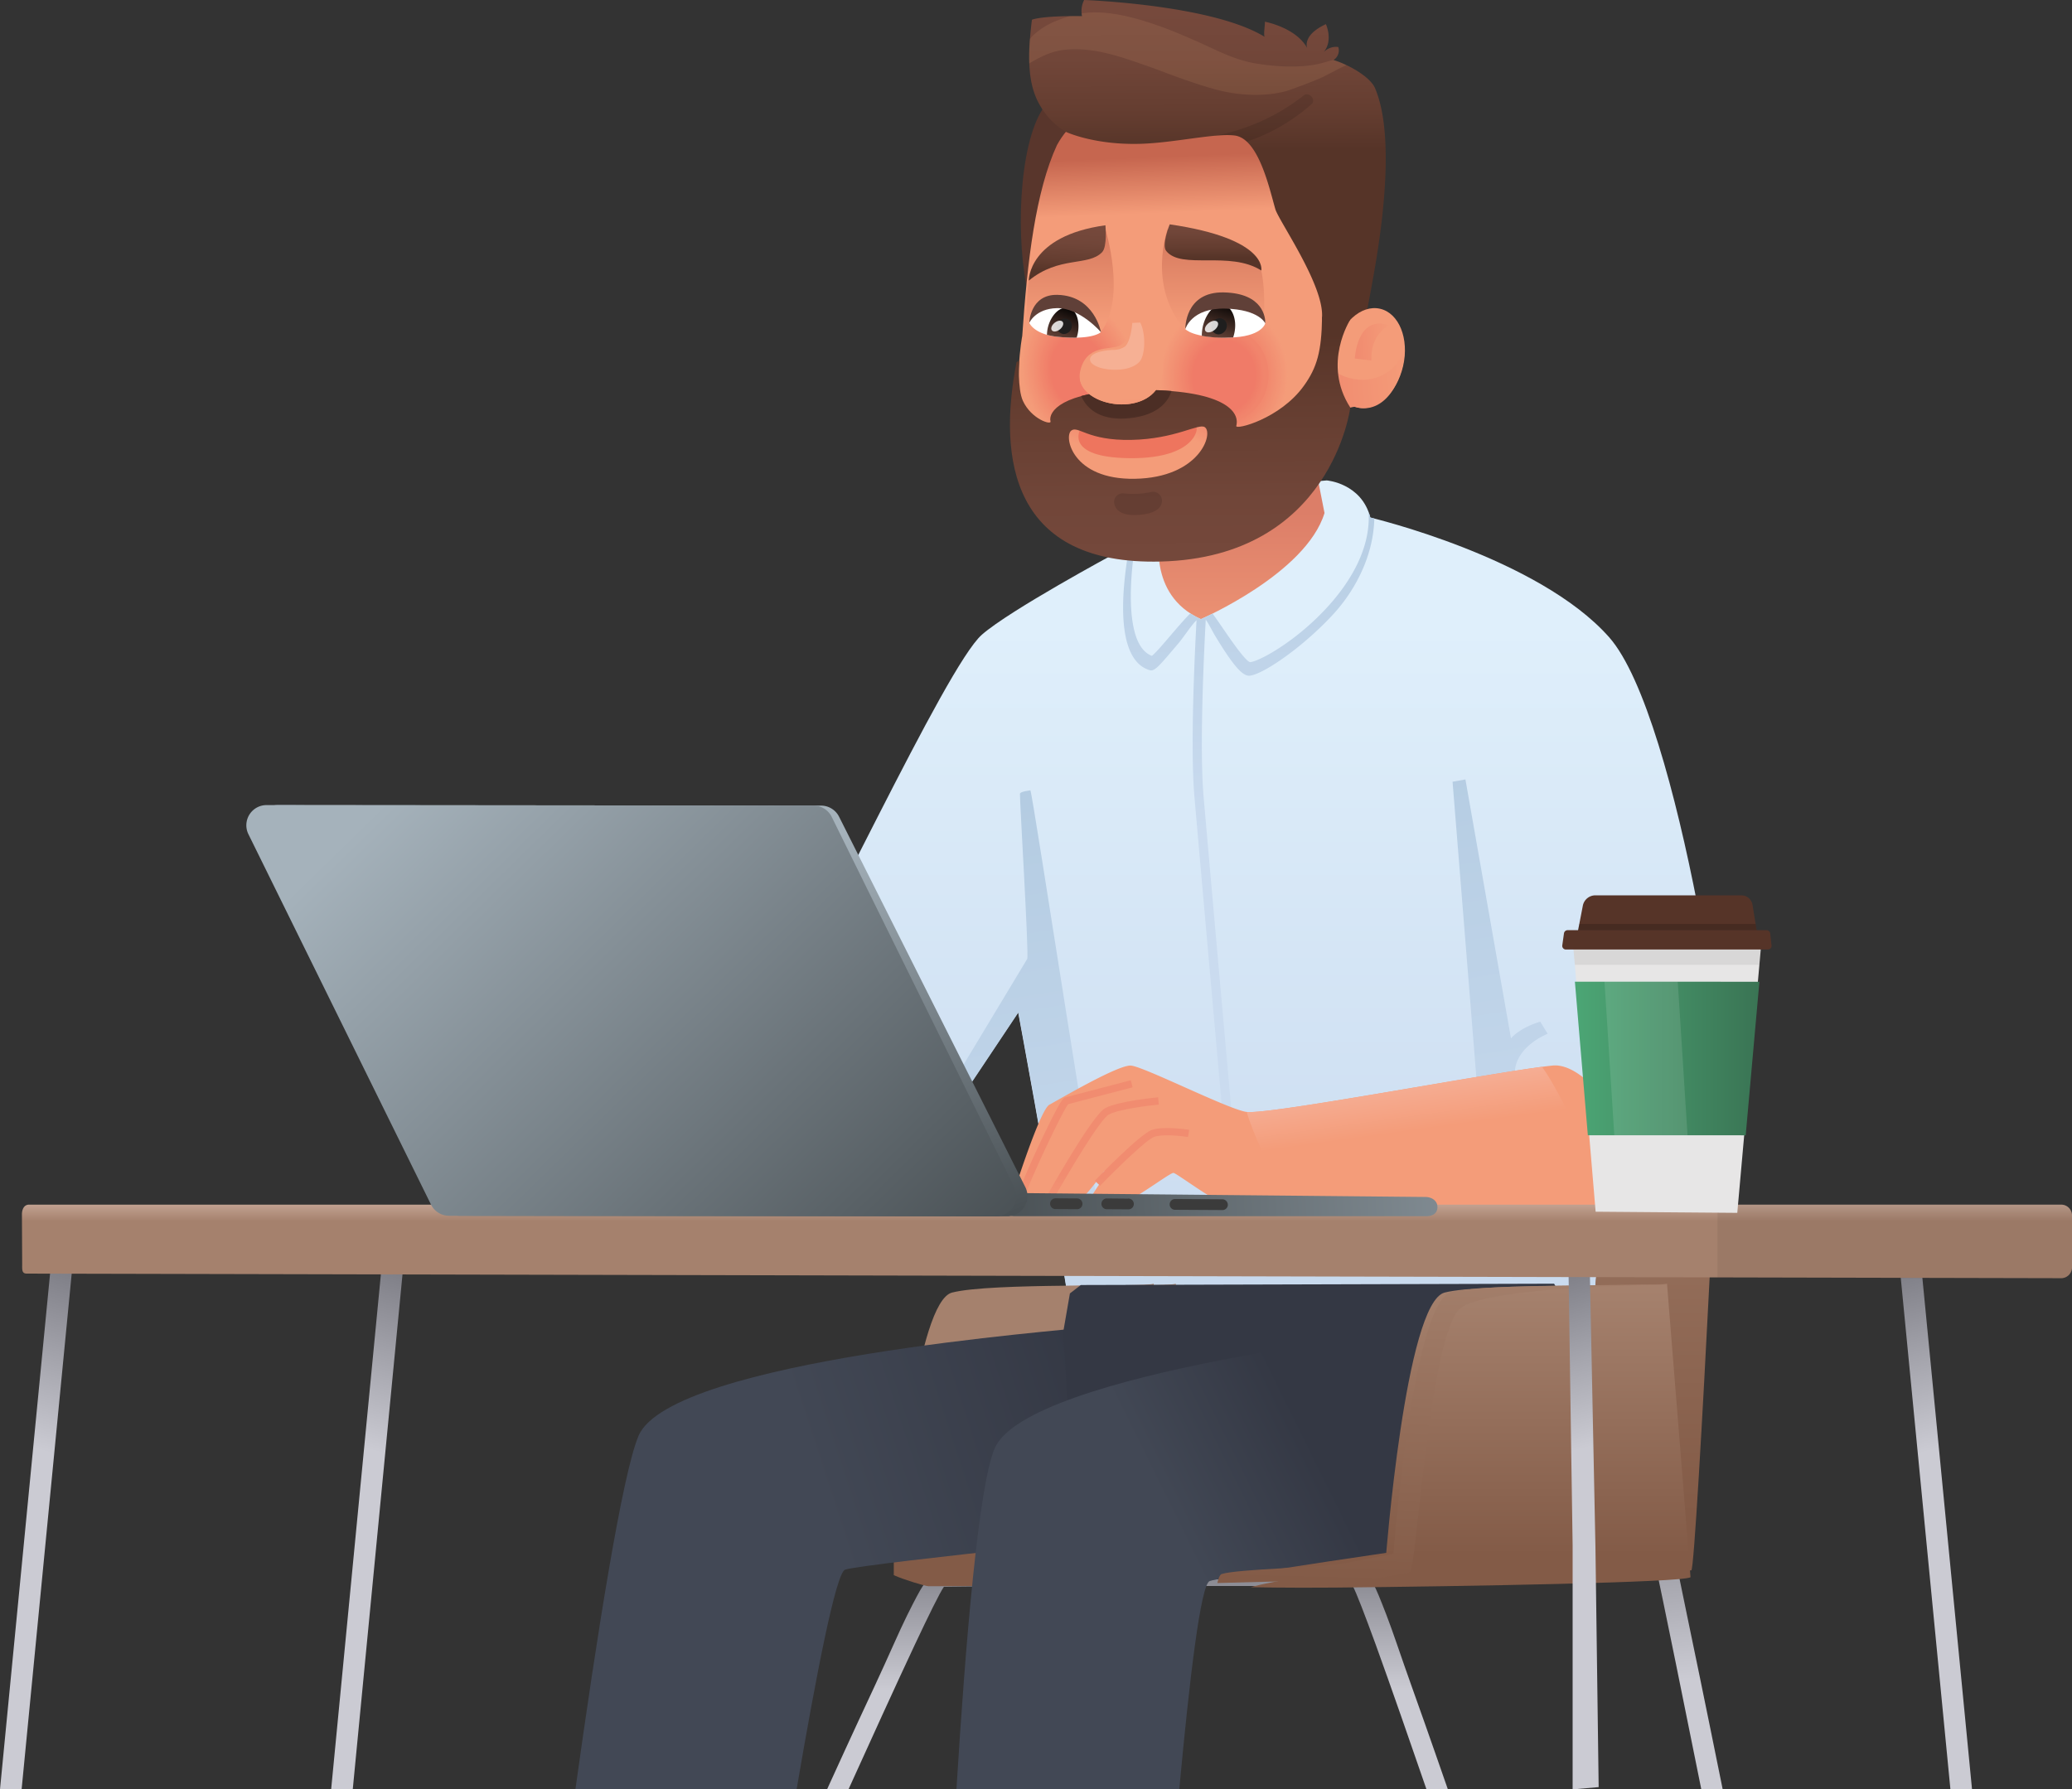 <svg xmlns="http://www.w3.org/2000/svg" xmlns:xlink="http://www.w3.org/1999/xlink" viewBox="0 0 992.19 857.03">
  <rect x="0" y="0" width="992.19" height="857.03" fill="#333333" stroke="none"/>
  <defs>
    <style>
      .cls-1 {
        fill: url(#Áåçûìÿííûé_ãðàäèåíò_27);
      }

      .cls-2 {
        fill: url(#Áåçûìÿííûé_ãðàäèåíò_487);
      }

      .cls-3 {
        fill: url(#Áåçûìÿííûé_ãðàäèåíò_6);
      }

      .cls-4 {
        fill: url(#Áåçûìÿííûé_ãðàäèåíò_7);
      }

      .cls-5 {
        fill: url(#Áåçûìÿííûé_ãðàäèåíò_7-2);
      }

      .cls-6 {
        fill: #f49c79;
      }

      .cls-7 {
        fill: url(#Áåçûìÿííûé_ãðàäèåíò_29);
      }

      .cls-8 {
        fill: url(#Áåçûìÿííûé_ãðàäèåíò_29-2);
      }

      .cls-9 {
        fill: url(#Áåçûìÿííûé_ãðàäèåíò_29-3);
      }

      .cls-10 {
        fill: #59362c;
      }

      .cls-11 {
        fill: #3c150f;
      }

      .cls-12 {
        fill: url(#Áåçûìÿííûé_ãðàäèåíò_16);
      }

      .cls-13 {
        fill: url(#Áåçûìÿííûé_ãðàäèåíò_57);
      }

      .cls-14 {
        opacity: 0.44;
      }

      .cls-15 {
        fill: #f49b79;
      }

      .cls-16 {
        fill: #f49a78;
      }

      .cls-17 {
        fill: #f39a78;
      }

      .cls-18 {
        fill: #f39977;
      }

      .cls-19 {
        fill: #f39877;
      }

      .cls-20 {
        fill: #f39776;
      }

      .cls-21 {
        fill: #f39676;
      }

      .cls-22 {
        fill: #f39575;
      }

      .cls-23 {
        fill: #f39475;
      }

      .cls-24 {
        fill: #f29474;
      }

      .cls-25 {
        fill: #f29374;
      }

      .cls-26 {
        fill: #f29273;
      }

      .cls-27 {
        fill: #f29173;
      }

      .cls-28 {
        fill: #f29072;
      }

      .cls-29 {
        fill: #f28f71;
      }

      .cls-30 {
        fill: #f28e71;
      }

      .cls-31 {
        fill: #f28d70;
      }

      .cls-32 {
        fill: #f18c70;
      }

      .cls-33 {
        fill: #f18c6f;
      }

      .cls-34 {
        fill: #f18b6f;
      }

      .cls-35 {
        fill: #f18a6e;
      }

      .cls-36 {
        fill: #f1896e;
      }

      .cls-37 {
        fill: #f1886d;
      }

      .cls-38 {
        fill: #f1876d;
      }

      .cls-39 {
        fill: #f1866c;
      }

      .cls-40 {
        fill: #f0866c;
      }

      .cls-41 {
        fill: #f0856b;
      }

      .cls-42 {
        fill: #f0846b;
      }

      .cls-43 {
        fill: #f0836a;
      }

      .cls-44 {
        fill: #f0826a;
      }

      .cls-45 {
        fill: #f08169;
      }

      .cls-46 {
        fill: #f08069;
      }

      .cls-47 {
        fill: #f07f68;
      }

      .cls-48 {
        fill: #ef7e68;
      }

      .cls-49 {
        fill: #ef7e67;
      }

      .cls-50 {
        fill: #ef7d66;
      }

      .cls-51 {
        fill: #ef7c66;
      }

      .cls-52 {
        fill: #ef7b65;
      }

      .cls-53 {
        fill: #ef7a65;
      }

      .cls-54 {
        fill: #ef7964;
      }

      .cls-55 {
        fill: #ef7864;
      }

      .cls-56 {
        fill: #ef7763;
      }

      .cls-57 {
        fill: #ee7663;
      }

      .cls-58 {
        fill: #ee7562;
      }

      .cls-59 {
        fill: #ee7462;
      }

      .cls-60 {
        fill: #ee7361;
      }

      .cls-61 {
        fill: #ee7261;
      }

      .cls-62 {
        fill: #ee7160;
      }

      .cls-63 {
        fill: #ee7060;
      }

      .cls-64 {
        fill: #ee6f5f;
      }

      .cls-65 {
        fill: #ed6e5f;
      }

      .cls-66 {
        fill: #ed6d5e;
      }

      .cls-67 {
        fill: #ed6c5e;
      }

      .cls-68 {
        fill: #ed6b5d;
      }

      .cls-69 {
        fill: #ed6a5c;
      }

      .cls-70 {
        fill: #ed695c;
      }

      .cls-71 {
        fill: #ed685b;
      }

      .cls-72 {
        fill: #ec675b;
      }

      .cls-73 {
        fill: #ec665a;
      }

      .cls-74 {
        fill: #ec655a;
      }

      .cls-75 {
        fill: #ec6459;
      }

      .cls-76 {
        fill: #ec6359;
      }

      .cls-77 {
        fill: #ec6258;
      }

      .cls-78 {
        fill: #ec6158;
      }

      .cls-79 {
        fill: #ec6057;
      }

      .cls-80 {
        fill: #ec5f57;
      }

      .cls-81 {
        fill: #eb5e56;
      }

      .cls-82 {
        fill: #eb5d56;
      }

      .cls-83 {
        fill: #eb5c56;
      }

      .cls-84 {
        fill: #eb5b55;
      }

      .cls-85 {
        fill: #eb5a55;
      }

      .cls-86 {
        fill: #eb5954;
      }

      .cls-87 {
        fill: #eb5854;
      }

      .cls-88 {
        fill: #eb5753;
      }

      .cls-89 {
        fill: #ea5653;
      }

      .cls-90 {
        fill: #ea5552;
      }

      .cls-91 {
        fill: #ea5352;
      }

      .cls-92 {
        fill: url(#Áåçûìÿííûé_ãðàäèåíò_29-4);
      }

      .cls-93 {
        fill: url(#Áåçûìÿííûé_ãðàäèåíò_29-5);
      }

      .cls-94 {
        fill: #7d312b;
      }

      .cls-95 {
        fill: #f9bb82;
      }

      .cls-111, .cls-131, .cls-137, .cls-95 {
        opacity: 0.11;
      }

      .cls-96 {
        fill: url(#Áåçûìÿííûé_ãðàäèåíò_16-2);
      }

      .cls-97 {
        fill: url(#Áåçûìÿííûé_ãðàäèåíò_16-3);
      }

      .cls-108, .cls-110, .cls-137, .cls-98 {
        fill: #fff;
      }

      .cls-99 {
        fill: url(#Áåçûìÿííûé_ãðàäèåíò_12);
      }

      .cls-100 {
        fill: url(#Áåçûìÿííûé_ãðàäèåíò_12-2);
      }

      .cls-101 {
        fill: #604038;
      }

      .cls-102 {
        fill: #ee755e;
      }

      .cls-103 {
        fill: url(#Áåçûìÿííûé_ãðàäèåíò_57-2);
      }

      .cls-104 {
        fill: url(#Áåçûìÿííûé_ãðàäèåíò_57-3);
      }

      .cls-105 {
        fill: #1f1e1e;
      }

      .cls-106 {
        fill: url(#Áåçûìÿííûé_ãðàäèåíò_57-4);
      }

      .cls-107 {
        fill: url(#Áåçûìÿííûé_ãðàäèåíò_24);
      }

      .cls-108 {
        opacity: 0.82;
      }

      .cls-109 {
        fill: url(#Áåçûìÿííûé_ãðàäèåíò_29-6);
      }

      .cls-110 {
        opacity: 0.2;
      }

      .cls-111, .cls-134, .cls-136 {
        fill: #010101;
      }

      .cls-112 {
        fill: url(#Áåçûìÿííûé_ãðàäèåíò_30);
      }

      .cls-113 {
        fill: url(#Áåçûìÿííûé_ãðàäèåíò_440);
      }

      .cls-114 {
        fill: url(#Áåçûìÿííûé_ãðàäèåíò_9);
      }

      .cls-115 {
        fill: url(#Áåçûìÿííûé_ãðàäèåíò_9-2);
      }

      .cls-116 {
        fill: url(#Áåçûìÿííûé_ãðàäèåíò_9-3);
      }

      .cls-117 {
        fill: url(#Áåçûìÿííûé_ãðàäèåíò_9-4);
      }

      .cls-118 {
        fill: url(#Áåçûìÿííûé_ãðàäèåíò_27-2);
      }

      .cls-119 {
        fill: url(#Áåçûìÿííûé_ãðàäèåíò_27-3);
      }

      .cls-120 {
        fill: url(#Áåçûìÿííûé_ãðàäèåíò_22);
      }

      .cls-121 {
        fill: #343844;
      }

      .cls-122 {
        fill: url(#Áåçûìÿííûé_ãðàäèåíò_26);
      }

      .cls-123 {
        fill: url(#Áåçûìÿííûé_ãðàäèåíò_27-4);
      }

      .cls-124 {
        fill: url(#Áåçûìÿííûé_ãðàäèåíò_27-5);
      }

      .cls-125 {
        fill: url(#Áåçûìÿííûé_ãðàäèåíò_27-6);
      }

      .cls-126 {
        fill: url(#Áåçûìÿííûé_ãðàäèåíò_9-5);
      }

      .cls-127 {
        fill: url(#Áåçûìÿííûé_ãðàäèåíò_9-6);
      }

      .cls-128 {
        fill: url(#Áåçûìÿííûé_ãðàäèåíò_9-7);
      }

      .cls-129 {
        fill: url(#Áåçûìÿííûé_ãðàäèåíò_9-8);
      }

      .cls-130 {
        fill: url(#Áåçûìÿííûé_ãðàäèåíò_8);
      }

      .cls-131 {
        fill: #503e36;
      }

      .cls-132 {
        fill: #e7e6e6;
      }

      .cls-133 {
        fill: url(#Áåçûìÿííûé_ãðàäèåíò_4);
      }

      .cls-134 {
        opacity: 0.07;
      }

      .cls-135 {
        fill: #563428;
      }

      .cls-136 {
        opacity: 0.18;
      }

      .cls-138 {
        fill: url(#Áåçûìÿííûé_ãðàäèåíò_10);
      }

      .cls-139 {
        fill: #3b3b3b;
      }

      .cls-140 {
        fill: url(#Áåçûìÿííûé_ãðàäèåíò_10-2);
      }

      .cls-141 {
        fill: url(#Áåçûìÿííûé_ãðàäèåíò_10-3);
      }
    </style>
    <linearGradient id="Áåçûìÿííûé_ãðàäèåíò_27" data-name="Áåçûìÿííûé ãðàäèåíò 27" x1="704.47" y1="725.6" x2="704.47" y2="472.55" gradientUnits="userSpaceOnUse">
      <stop offset="0" stop-color="#835b47"/>
      <stop offset="1" stop-color="#a5816d"/>
    </linearGradient>
    <linearGradient id="Áåçûìÿííûé_ãðàäèåíò_487" data-name="Áåçûìÿííûé ãðàäèåíò 487" x1="596.32" y1="245.27" x2="596.32" y2="327.13" gradientUnits="userSpaceOnUse">
      <stop offset="0" stop-color="#dc7e68"/>
      <stop offset="1" stop-color="#f49c79"/>
    </linearGradient>
    <linearGradient id="Áåçûìÿííûé_ãðàäèåíò_6" data-name="Áåçûìÿííûé ãðàäèåíò 6" x1="582.97" y1="299.25" x2="582.97" y2="618.65" gradientUnits="userSpaceOnUse">
      <stop offset="0" stop-color="#dfeffb"/>
      <stop offset="1" stop-color="#cadbef"/>
    </linearGradient>
    <linearGradient id="Áåçûìÿííûé_ãðàäèåíò_7" data-name="Áåçûìÿííûé ãðàäèåíò 7" x1="555.38" y1="372.66" x2="598.34" y2="642.03" gradientUnits="userSpaceOnUse">
      <stop offset="0" stop-color="#b4cce2"/>
      <stop offset="1" stop-color="#cadbef"/>
    </linearGradient>
    <linearGradient id="Áåçûìÿííûé_ãðàäèåíò_7-2" x1="597.91" y1="225.64" x2="597.91" y2="399.07" xlink:href="#Áåçûìÿííûé_ãðàäèåíò_7"/>
    <linearGradient id="Áåçûìÿííûé_ãðàäèåíò_29" data-name="Áåçûìÿííûé ãðàäèåíò 29" x1="545.95" y1="565.27" x2="544.04" y2="590.5" gradientUnits="userSpaceOnUse">
      <stop offset="0" stop-color="#f18c70"/>
      <stop offset="1" stop-color="#f49c79"/>
    </linearGradient>
    <linearGradient id="Áåçûìÿííûé_ãðàäèåíò_29-2" x1="526.83" y1="563.83" x2="524.92" y2="589.06" xlink:href="#Áåçûìÿííûé_ãðàäèåíò_29"/>
    <linearGradient id="Áåçûìÿííûé_ãðàäèåíò_29-3" x1="513.44" y1="562.81" x2="511.54" y2="588.05" xlink:href="#Áåçûìÿííûé_ãðàäèåíò_29"/>
    <linearGradient id="Áåçûìÿííûé_ãðàäèåíò_16" data-name="Áåçûìÿííûé ãðàäèåíò 16" x1="2148.85" y1="75.72" x2="2148.85" y2="102.63" gradientTransform="matrix(1, -0.04, 0.08, 1, -1596.26, 85.19)" gradientUnits="userSpaceOnUse">
      <stop offset="0" stop-color="#c6664f"/>
      <stop offset="1" stop-color="#f49c79"/>
    </linearGradient>
    <linearGradient id="Áåçûìÿííûé_ãðàäèåíò_57" data-name="Áåçûìÿííûé ãðàäèåíò 57" x1="2180.01" y1="-145.77" x2="2179.59" y2="-79.33" gradientTransform="matrix(1, -0.01, 0.04, 1, -1600.44, 172.97)" gradientUnits="userSpaceOnUse">
      <stop offset="0" stop-color="#76493c"/>
      <stop offset="0.34" stop-color="#714639"/>
      <stop offset="0.74" stop-color="#643d30"/>
      <stop offset="1" stop-color="#563428"/>
    </linearGradient>
    <linearGradient id="Áåçûìÿííûé_ãðàäèåíò_29-4" x1="2218.39" y1="197.76" x2="2256.43" y2="197.76" gradientTransform="matrix(1, -0.04, 0.08, 1, -1596.26, 85.19)" xlink:href="#Áåçûìÿííûé_ãðàäèåíò_29"/>
    <linearGradient id="Áåçûìÿííûé_ãðàäèåíò_29-5" x1="2232.41" y1="179.14" x2="2249.96" y2="179.14" gradientTransform="matrix(1, -0.04, 0.08, 1, -1596.26, 85.19)" xlink:href="#Áåçûìÿííûé_ãðàäèåíò_29"/>
    <linearGradient id="Áåçûìÿííûé_ãðàäèåíò_16-2" x1="2137.07" y1="82.15" x2="2135.96" y2="150.21" gradientTransform="matrix(1, -0.01, 0.04, 1, -1563.86, 27.11)" xlink:href="#Áåçûìÿííûé_ãðàäèåíò_16"/>
    <linearGradient id="Áåçûìÿííûé_ãðàäèåíò_16-3" x1="2068.63" y1="79.67" x2="2067.51" y2="148.04" gradientTransform="matrix(1, -0.01, 0.04, 1, -1563.86, 27.11)" xlink:href="#Áåçûìÿííûé_ãðàäèåíò_16"/>
    <linearGradient id="Áåçûìÿííûé_ãðàäèåíò_12" data-name="Áåçûìÿííûé ãðàäèåíò 12" x1="487.54" y1="209.22" x2="494.27" y2="191.29" gradientTransform="matrix(1, -0.01, 0, 1, 19.08, -39.47)" gradientUnits="userSpaceOnUse">
      <stop offset="0" stop-color="#714b3f"/>
      <stop offset="1"/>
    </linearGradient>
    <linearGradient id="Áåçûìÿííûé_ãðàäèåíò_12-2" x1="562.5" y1="209.26" x2="569.12" y2="189.18" xlink:href="#Áåçûìÿííûé_ãðàäèåíò_12"/>
    <linearGradient id="Áåçûìÿííûé_ãðàäèåíò_57-2" x1="2103.29" y1="-51.15" x2="2102.65" y2="-28.76" gradientTransform="matrix(0.92, 0.02, 0.01, 1, -1427.44, 117.41)" xlink:href="#Áåçûìÿííûé_ãðàäèåíò_57"/>
    <linearGradient id="Áåçûìÿííûé_ãðàäèåíò_57-3" x1="2138.07" y1="-28.56" x2="2137.53" y2="-9.63" gradientTransform="matrix(1.05, -0.03, 0.01, 1.01, -1673.39, 197.38)" xlink:href="#Áåçûìÿííûé_ãðàäèåíò_57"/>
    <linearGradient id="Áåçûìÿííûé_ãðàäèåíò_57-4" x1="559.27" y1="327.35" x2="560.01" y2="208.1" gradientTransform="translate(2.01 -38.81) rotate(-0.83)" xlink:href="#Áåçûìÿííûé_ãðàäèåíò_57"/>
    <linearGradient id="Áåçûìÿííûé_ãðàäèåíò_24" data-name="Áåçûìÿííûé ãðàäèåíò 24" x1="2067.93" y1="198.66" x2="2067.93" y2="210.74" gradientTransform="matrix(1, -0.04, 0.08, 1, -1542.15, 82.77)" gradientUnits="userSpaceOnUse">
      <stop offset="0" stop-color="#4c2e25"/>
      <stop offset="0.39" stop-color="#513128"/>
      <stop offset="0.83" stop-color="#5e3b2f"/>
      <stop offset="1" stop-color="#664033"/>
    </linearGradient>
    <linearGradient id="Áåçûìÿííûé_ãðàäèåíò_29-6" x1="2066.13" y1="200.35" x2="2065.82" y2="190.94" gradientTransform="matrix(1, -0.04, 0.08, 1, -1542.15, 82.77)" xlink:href="#Áåçûìÿííûé_ãðàäèåíò_29"/>
    <linearGradient id="Áåçûìÿííûé_ãðàäèåíò_30" data-name="Áåçûìÿííûé ãðàäèåíò 30" x1="672.94" y1="504.73" x2="678.01" y2="541.35" gradientUnits="userSpaceOnUse">
      <stop offset="0" stop-color="#f7b8a5"/>
      <stop offset="0.24" stop-color="#f6b29b"/>
      <stop offset="1" stop-color="#f49c79"/>
    </linearGradient>
    <linearGradient id="Áåçûìÿííûé_ãðàäèåíò_440" data-name="Áåçûìÿííûé ãðàäèåíò 440" x1="342.61" y1="485.33" x2="348.7" y2="516.69" gradientUnits="userSpaceOnUse">
      <stop offset="0" stop-color="#f7b8a5"/>
      <stop offset="1" stop-color="#f49c79"/>
    </linearGradient>
    <linearGradient id="Áåçûìÿííûé_ãðàäèåíò_9" data-name="Áåçûìÿííûé ãðàäèåíò 9" x1="673.49" y1="814.26" x2="665.21" y2="701.56" gradientUnits="userSpaceOnUse">
      <stop offset="0" stop-color="#cbcbd3"/>
      <stop offset="1" stop-color="#75757d"/>
    </linearGradient>
    <linearGradient id="Áåçûìÿííûé_ãðàäèåíò_9-2" x1="786.79" y1="808.69" x2="780.62" y2="724.81" xlink:href="#Áåçûìÿííûé_ãðàäèåíò_9"/>
    <linearGradient id="Áåçûìÿííûé_ãðàäèåíò_9-3" x1="544.66" y1="809.62" x2="544.66" y2="738.33" xlink:href="#Áåçûìÿííûé_ãðàäèåíò_9"/>
    <linearGradient id="Áåçûìÿííûé_ãðàäèåíò_9-4" x1="652.07" y1="809.66" x2="652.07" y2="738.31" xlink:href="#Áåçûìÿííûé_ãðàäèåíò_9"/>
    <linearGradient id="Áåçûìÿííûé_ãðàäèåíò_27-2" x1="498.19" y1="696.44" x2="470.69" y2="655.81" xlink:href="#Áåçûìÿííûé_ãðàäèåíò_27"/>
    <linearGradient id="Áåçûìÿííûé_ãðàäèåíò_27-3" x1="511.45" y1="698.08" x2="511.45" y2="677.87" xlink:href="#Áåçûìÿííûé_ãðàäèåíò_27"/>
    <linearGradient id="Áåçûìÿííûé_ãðàäèåíò_22" data-name="Áåçûìÿííûé ãðàäèåíò 22" x1="404.11" y1="747.25" x2="541.59" y2="702.31" gradientUnits="userSpaceOnUse">
      <stop offset="0" stop-color="#424855"/>
      <stop offset="1" stop-color="#343844"/>
    </linearGradient>
    <linearGradient id="Áåçûìÿííûé_ãðàäèåíò_26" data-name="Áåçûìÿííûé ãðàäèåíò 26" x1="638.96" y1="713.48" x2="570.93" y2="747.09" gradientUnits="userSpaceOnUse">
      <stop offset="0" stop-color="#343844"/>
      <stop offset="1" stop-color="#424855"/>
    </linearGradient>
    <linearGradient id="Áåçûìÿííûé_ãðàäèåíò_27-4" x1="704.24" y1="744.7" x2="704.24" y2="618.05" xlink:href="#Áåçûìÿííûé_ãðàäèåíò_27"/>
    <linearGradient id="Áåçûìÿííûé_ãðàäèåíò_27-5" x1="688.65" y1="758.68" x2="692.45" y2="602.42" xlink:href="#Áåçûìÿííûé_ãðàäèåíò_27"/>
    <linearGradient id="Áåçûìÿííûé_ãðàäèåíò_27-6" x1="754.76" y1="616.95" x2="754.76" y2="616.78" xlink:href="#Áåçûìÿííûé_ãðàäèåíò_27"/>
    <linearGradient id="Áåçûìÿííûé_ãðàäèåíò_9-5" x1="-6445.99" y1="696.52" x2="-6420" y2="603.97" gradientTransform="matrix(-1, 0, -0.06, 1, -5655.3, 0)" xlink:href="#Áåçûìÿííûé_ãðàäèåíò_9"/>
    <linearGradient id="Áåçûìÿííûé_ãðàäèåíò_9-6" x1="-6615.66" y1="696.47" x2="-6589.08" y2="601.86" gradientTransform="matrix(-1, 0, -0.06, 1, -5655.3, 0)" xlink:href="#Áåçûìÿííûé_ãðàäèåíò_9"/>
    <linearGradient id="Áåçûìÿííûé_ãðàäèåíò_9-7" x1="270.35" y1="696.48" x2="296.92" y2="601.87" gradientTransform="matrix(1, 0, 0.06, 1, -127.89, 0)" xlink:href="#Áåçûìÿííûé_ãðàäèåíò_9"/>
    <linearGradient id="Áåçûìÿííûé_ãðàäèåíò_9-8" x1="111.85" y1="696.47" x2="138.43" y2="601.86" gradientTransform="matrix(1, 0, 0.06, 1, -127.89, 0)" xlink:href="#Áåçûìÿííûé_ãðàäèåíò_9"/>
    <linearGradient id="Áåçûìÿííûé_ãðàäèåíò_8" data-name="Áåçûìÿííûé ãðàäèåíò 8" x1="501.35" y1="572.65" x2="501.35" y2="584.89" gradientUnits="userSpaceOnUse">
      <stop offset="0" stop-color="#d1b3a4"/>
      <stop offset="1" stop-color="#a5816d"/>
    </linearGradient>
    <linearGradient id="Áåçûìÿííûé_ãðàäèåíò_4" data-name="Áåçûìÿííûé ãðàäèåíò 4" x1="754.15" y1="506.97" x2="842.5" y2="506.97" gradientUnits="userSpaceOnUse">
      <stop offset="0" stop-color="#4ca675"/>
      <stop offset="1" stop-color="#3a7454"/>
    </linearGradient>
    <linearGradient id="Áåçûìÿííûé_ãðàäèåíò_10" data-name="Áåçûìÿííûé ãðàäèåíò 10" x1="837.45" y1="561.99" x2="475.87" y2="583.4" gradientUnits="userSpaceOnUse">
      <stop offset="0" stop-color="#a5b2bb"/>
      <stop offset="1" stop-color="#495054"/>
    </linearGradient>
    <linearGradient id="Áåçûìÿííûé_ãðàäèåíò_10-2" x1="291.51" y1="442.04" x2="362.88" y2="627.59" xlink:href="#Áåçûìÿííûé_ãðàäèåíò_10"/>
    <linearGradient id="Áåçûìÿííûé_ãðàäèåíò_10-3" x1="194.5" y1="373.74" x2="445.1" y2="630.19" xlink:href="#Áåçûìÿííûé_ãðàäèåíò_10"/>
  </defs>
  <g id="Calque_2" data-name="Calque 2">
    <g id="Calque_1-2" data-name="Calque 1">
      <g>
        <path class="cls-1" d="M584,754.06s58.35,1.51,60,2.72,163.48-3.84,165.91-4.65,16.19-282.78,15-284.8-83.7-.9-83.7-.9Z"/>
        <path class="cls-2" d="M551.56,246.68s2.05,49.37,2.05,51.43,35.15,16.54,35.15,16.54,53.34-55.33,52.3-57.14-13.62-38.79-13.62-38.79Z"/>
        <path class="cls-3" d="M770.54,305.2c-33.84-38.29-114.35-57.32-114.35-57.32-4.23-16.5-20.88-17.78-20.88-17.78l-4.06.36,3,15.26c-8.87,29-59.2,50.81-59.2,50.81-26.1-11.71-19.53-41.45-19.53-41.45L554.1,241c-18.41,7.81-20.39,24.21-20.39,24.21s-50.12,27-63.53,38.78c-17.43,15.37-78.71,149.69-110,201.18l-13.7,9.19c-9.95,10.19-7.22,57.13-7.22,57.13l16.23,4.62,63.95.66,7.82-1.57,60.28-90.31s12.87,68.33,24.24,139.21c.14,1.6,64,.35,127.21-.06,57.1-.37,114.12-.37,124.24-3.1.38-.1.57-6.06.74-7.89h0l3.5-36.78h35.36s19.48-21.1,23.7-34S804.38,343.49,770.54,305.2Z"/>
        <path class="cls-4" d="M764,576.74s-40.31-53.92-38.43-65.15,15.53-16.46,15.53-16.46l-3.56-5.81c-10.38,3.19-14,8-14,8l-21.81-124-6.16,1.1,17,211.33s-181.06,6.85-183.71,5.72-34.22-211-35.45-212.91c0,0-4.9.5-5,1.63-.21,2,4.38,77.58,3.48,79.09l-56.94,94.57c0-11.8-5.14-27.94-5.14-27.94l-6.36,4.65c8.81,20.27,2.95,37.39,2.95,37.39l-15.49,8.78,8.65.09,7.82-1.57,60.28-90.31s12.87,68.33,24.24,139.21c.14,1.6,64,.35,127.21-.06,57.1-.37,114.14-1.94,124.26-4.67.38-.1.55-4.57.72-6.4l2.54-26.81Z"/>
        <path class="cls-5" d="M656.19,247.88a24.16,24.16,0,0,0-.82-2.61c1.12,18.9-10.5,35.6-20.5,46.32-15.38,16.48-32.52,25.43-36.33,25.55-2.32-.72-9.11-10.62-12.77-15.95-2.15-3.14-3.81-5.54-5.13-7.29-3.45,1.71-5.57,2.63-5.57,2.63a37.07,37.07,0,0,1-5.05-2.75c-2.37,2.32-5.38,5.77-9.43,10.51-3.14,3.69-7.36,8.64-9,9.83-14.88-5.5-9.81-46.06-6.54-61.43l-2.36-.07c-.52,2.45-14.75,61.68,7.92,68.39,2.4.72,5.09-2.78,13.62-12.79,2.56-3,6-8.45,8.74-11.19-1,18.4-3,62-1,84.62,2.47,28.86,17.11,193,17.26,194.62l4.36-.39c-.15-1.65-14.79-165.75-17.26-194.61-1.94-22.57.08-66.45,1.05-84.47,1.42,1.91,3.28,5.75,4.74,8.14,7.13,11.71,12.26,18.7,15.92,18.7h0c5.76,0,25-12.87,40.06-29.07,9.93-10.63,19.59-27.38,20-46.23C655.72,247.73,656.19,247.88,656.19,247.88Z"/>
        <path class="cls-6" d="M485.27,571.72s12.64-40.11,17.23-42.6,32.84-19.13,39-18.75,47.58,21.44,55.65,22.22c12.32,1.18,118.75-19.32,146.24-22.23,22.18-2.35,53.29,57.47,46,62.75-17.1,12.4-187.68,7.59-196.09,6.45S563.82,562,561.91,561.78s-24.15,17.4-31.78,17.29-7.94-3.71-7.53-5.57,8.46-12.89,8.46-12.89l-2.38.41s-10.72,15.27-15.16,16.4-9.69-4.43-9.69-4.43-4.44,3.4-8.36,3.5a11.78,11.78,0,0,1-6.8-2.06S485.27,575.1,485.27,571.72Z"/>
        <path class="cls-7" d="M526.77,567.94l-2.51-2.43c2.2-2.29,21.71-22.37,27.29-24.32s17.4-.15,17.89-.07l-.55,3.45c-3.13-.5-12.14-1.48-16.18-.07C549.1,545.75,534.88,559.54,526.77,567.94Z"/>
        <path class="cls-8" d="M503.66,575.78l-3.05-1.7c2.28-4.08,22.44-40,28.67-43.35s24.52-5.1,25.3-5.17l.32,3.48c-5.09.48-19.31,2.26-23.95,4.77C526.93,536,512.08,560.71,503.66,575.78Z"/>
        <path class="cls-9" d="M487.15,576.69c-.63-.89-.64-2,.94-6.37,2-5.55,6.55-15.9,11.58-26.39,8.53-17.81,9.61-18.09,10.47-18.32,1.85-.5,31.05-8.14,31.35-8.21l.88,3.38c-.28.08-26.87,7-30.91,8.1-3,3.94-21.17,42.09-21.21,46.44a1.26,1.26,0,0,0-.24-.65Z"/>
        <g>
          <path class="cls-10" d="M491.52,137s6.61-58.86,19.6-73.32c0,0-6.4-17.85-9.22-14.85C488.69,62.86,486,108.35,491.52,137Z"/>
          <path class="cls-11" d="M523.52,32.5s0-.14-.07-.39C523.49,32.36,523.52,32.5,523.52,32.5Z"/>
          <path class="cls-12" d="M622.59,69.83c-6.63-30.29-93.43-42.64-116.48-.29-10.12,21.92-14.2,55.35-16.6,91.35h0s-19,97.79,66.42,96.87c75.79-.81,93.45-38,86.76-93.73h0C641.06,132.64,630.29,93.07,622.59,69.83Z"/>
          <path class="cls-13" d="M658.45,42.24c-2.16-5.09-11.5-10.82-19.89-13.5a5.4,5.4,0,0,0,2.29-6.23,8.19,8.19,0,0,0-7.05,2.54c4.77-5.67,1.11-13.48,1.11-13.48C623.19,17,626,23.09,626,23.09c-5.35-9.92-20.31-12.69-20.31-12.69.16,1.42-.71,5.84-.14,7.22C580.31,2.13,519.15,0,519.15,0a11.6,11.6,0,0,0-1,7.73c-19.91-.24-24,1.73-24,1.73-3,23.77-.78,35,6,44.32a33.55,33.55,0,0,0,10.22,9.36s13.33,6.34,35.5,5.75c16.17-.43,35.88-5.18,45.34-4,11.48,1.43,16.63,25.35,19.49,35.28,1.59,5.52,23.31,36.35,22.36,51.68-.57,9.16,20.58,1.79,20.58,1.79s2.07-10,4.51-24.09C664.46,93.34,666.12,60.31,658.45,42.24Z"/>
          <g class="cls-14">
            <ellipse class="cls-6" cx="586.14" cy="180.18" rx="34.52" ry="30.5" transform="translate(372.9 755.12) rotate(-86.74)"/>
            <ellipse class="cls-15" cx="586.14" cy="180.18" rx="34.3" ry="30.31" transform="translate(372.9 755.12) rotate(-86.74)"/>
            <ellipse class="cls-16" cx="586.14" cy="180.18" rx="34.08" ry="30.11" transform="translate(372.9 755.12) rotate(-86.74)"/>
            <ellipse class="cls-17" cx="586.14" cy="180.18" rx="33.86" ry="29.92" transform="translate(372.9 755.12) rotate(-86.74)"/>
            <ellipse class="cls-18" cx="586.14" cy="180.18" rx="33.64" ry="29.72" transform="translate(372.9 755.12) rotate(-86.74)"/>
            <ellipse class="cls-19" cx="586.14" cy="180.18" rx="33.42" ry="29.53" transform="translate(372.9 755.12) rotate(-86.74)"/>
            <ellipse class="cls-20" cx="586.14" cy="180.18" rx="33.2" ry="29.33" transform="translate(372.9 755.12) rotate(-86.74)"/>
            <ellipse class="cls-21" cx="586.14" cy="180.18" rx="32.97" ry="29.13" transform="translate(372.9 755.12) rotate(-86.74)"/>
            <ellipse class="cls-22" cx="586.14" cy="180.18" rx="32.75" ry="28.94" transform="translate(372.9 755.12) rotate(-86.74)"/>
            <ellipse class="cls-23" cx="586.14" cy="180.18" rx="32.53" ry="28.74" transform="translate(372.9 755.12) rotate(-86.74)"/>
            <ellipse class="cls-24" cx="586.14" cy="180.18" rx="32.31" ry="28.55" transform="translate(372.9 755.12) rotate(-86.74)"/>
            <ellipse class="cls-25" cx="586.14" cy="180.18" rx="32.09" ry="28.35" transform="translate(372.9 755.12) rotate(-86.74)"/>
            <ellipse class="cls-26" cx="586.14" cy="180.18" rx="31.87" ry="28.16" transform="translate(372.9 755.12) rotate(-86.74)"/>
            <ellipse class="cls-27" cx="586.14" cy="180.18" rx="31.65" ry="27.96" transform="translate(372.9 755.12) rotate(-86.74)"/>
            <ellipse class="cls-28" cx="586.14" cy="180.18" rx="31.43" ry="27.77" transform="translate(372.9 755.12) rotate(-86.74)"/>
            <ellipse class="cls-29" cx="586.14" cy="180.18" rx="31.2" ry="27.57" transform="translate(372.9 755.12) rotate(-86.74)"/>
            <ellipse class="cls-30" cx="586.14" cy="180.18" rx="30.98" ry="27.37" transform="translate(372.9 755.12) rotate(-86.74)"/>
            <ellipse class="cls-31" cx="586.14" cy="180.18" rx="30.76" ry="27.18" transform="translate(372.9 755.12) rotate(-86.74)"/>
            <ellipse class="cls-32" cx="586.14" cy="180.18" rx="30.54" ry="26.98" transform="translate(372.9 755.12) rotate(-86.74)"/>
            <ellipse class="cls-33" cx="586.14" cy="180.18" rx="30.32" ry="26.79" transform="translate(372.9 755.12) rotate(-86.74)"/>
            <ellipse class="cls-34" cx="586.14" cy="180.18" rx="30.1" ry="26.59" transform="translate(372.9 755.12) rotate(-86.74)"/>
            <ellipse class="cls-35" cx="586.14" cy="180.18" rx="29.88" ry="26.4" transform="translate(372.9 755.12) rotate(-86.74)"/>
            <ellipse class="cls-36" cx="586.14" cy="180.18" rx="29.65" ry="26.2" transform="translate(372.9 755.12) rotate(-86.74)"/>
            <ellipse class="cls-37" cx="586.14" cy="180.18" rx="29.43" ry="26.01" transform="translate(372.9 755.12) rotate(-86.74)"/>
            <ellipse class="cls-38" cx="586.14" cy="180.18" rx="29.21" ry="25.81" transform="translate(372.9 755.12) rotate(-86.74)"/>
            <ellipse class="cls-39" cx="586.14" cy="180.18" rx="28.99" ry="25.61" transform="translate(372.9 755.12) rotate(-86.74)"/>
            <ellipse class="cls-40" cx="586.14" cy="180.18" rx="28.77" ry="25.42" transform="translate(372.9 755.12) rotate(-86.74)"/>
            <ellipse class="cls-41" cx="586.14" cy="180.18" rx="28.55" ry="25.22" transform="translate(372.9 755.12) rotate(-86.74)"/>
            <ellipse class="cls-42" cx="586.14" cy="180.18" rx="28.33" ry="25.03" transform="translate(372.9 755.12) rotate(-86.74)"/>
            <ellipse class="cls-43" cx="586.14" cy="180.18" rx="28.11" ry="24.83" transform="translate(372.9 755.12) rotate(-86.74)"/>
            <ellipse class="cls-44" cx="586.14" cy="180.18" rx="27.88" ry="24.64" transform="translate(372.9 755.13) rotate(-86.74)"/>
            <ellipse class="cls-45" cx="586.14" cy="180.18" rx="27.66" ry="24.44" transform="translate(372.9 755.13) rotate(-86.74)"/>
            <ellipse class="cls-46" cx="586.14" cy="180.18" rx="27.44" ry="24.25" transform="translate(372.9 755.13) rotate(-86.74)"/>
            <ellipse class="cls-47" cx="586.14" cy="180.18" rx="27.22" ry="24.05" transform="translate(372.9 755.13) rotate(-86.74)"/>
            <ellipse class="cls-48" cx="586.14" cy="180.18" rx="27" ry="23.85" transform="translate(372.9 755.13) rotate(-86.74)"/>
            <ellipse class="cls-49" cx="586.14" cy="180.18" rx="26.78" ry="23.66" transform="translate(372.9 755.13) rotate(-86.74)"/>
            <ellipse class="cls-50" cx="586.14" cy="180.18" rx="26.56" ry="23.46" transform="translate(372.9 755.13) rotate(-86.74)"/>
            <ellipse class="cls-51" cx="586.14" cy="180.18" rx="26.34" ry="23.27" transform="translate(372.9 755.13) rotate(-86.74)"/>
            <ellipse class="cls-52" cx="586.14" cy="180.18" rx="26.11" ry="23.07" transform="translate(372.9 755.13) rotate(-86.74)"/>
            <ellipse class="cls-53" cx="586.14" cy="180.18" rx="25.89" ry="22.88" transform="translate(372.91 755.13) rotate(-86.74)"/>
            <ellipse class="cls-54" cx="586.14" cy="180.18" rx="25.67" ry="22.68" transform="translate(372.91 755.13) rotate(-86.74)"/>
            <ellipse class="cls-55" cx="586.14" cy="180.18" rx="25.45" ry="22.49" transform="translate(372.91 755.13) rotate(-86.74)"/>
            <ellipse class="cls-56" cx="586.14" cy="180.18" rx="25.23" ry="22.29" transform="translate(372.91 755.13) rotate(-86.74)"/>
            <ellipse class="cls-57" cx="586.14" cy="180.18" rx="25.01" ry="22.1" transform="translate(372.91 755.13) rotate(-86.74)"/>
            <ellipse class="cls-58" cx="586.14" cy="180.18" rx="24.79" ry="21.9" transform="translate(372.91 755.13) rotate(-86.74)"/>
            <ellipse class="cls-59" cx="586.14" cy="180.18" rx="24.56" ry="21.7" transform="translate(372.91 755.13) rotate(-86.74)"/>
            <ellipse class="cls-60" cx="586.14" cy="180.18" rx="24.34" ry="21.51" transform="translate(372.91 755.13) rotate(-86.74)"/>
            <ellipse class="cls-61" cx="586.14" cy="180.18" rx="24.12" ry="21.31" transform="translate(372.91 755.13) rotate(-86.74)"/>
            <ellipse class="cls-62" cx="586.14" cy="180.18" rx="23.9" ry="21.12" transform="translate(372.91 755.13) rotate(-86.74)"/>
            <ellipse class="cls-63" cx="586.14" cy="180.18" rx="23.68" ry="20.92" transform="translate(372.91 755.13) rotate(-86.74)"/>
            <ellipse class="cls-64" cx="586.14" cy="180.18" rx="23.46" ry="20.73" transform="translate(372.91 755.13) rotate(-86.74)"/>
            <ellipse class="cls-65" cx="586.14" cy="180.18" rx="23.24" ry="20.53" transform="translate(372.91 755.13) rotate(-86.74)"/>
            <ellipse class="cls-66" cx="586.14" cy="180.18" rx="23.02" ry="20.34" transform="translate(372.91 755.13) rotate(-86.74)"/>
            <ellipse class="cls-67" cx="586.14" cy="180.18" rx="22.79" ry="20.14" transform="translate(372.91 755.13) rotate(-86.74)"/>
            <ellipse class="cls-68" cx="586.14" cy="180.18" rx="22.57" ry="19.94" transform="translate(372.91 755.13) rotate(-86.74)"/>
            <ellipse class="cls-68" cx="586.14" cy="180.18" rx="22.35" ry="19.75" transform="translate(372.91 755.13) rotate(-86.74)"/>
            <ellipse class="cls-69" cx="586.14" cy="180.18" rx="22.13" ry="19.55" transform="translate(372.91 755.13) rotate(-86.74)"/>
            <ellipse class="cls-70" cx="586.14" cy="180.18" rx="21.91" ry="19.36" transform="translate(372.91 755.13) rotate(-86.74)"/>
            <ellipse class="cls-71" cx="586.14" cy="180.18" rx="21.69" ry="19.16" transform="matrix(0.06, -1, 1, 0.06, 372.91, 755.13)"/>
            <ellipse class="cls-72" cx="586.14" cy="180.18" rx="21.47" ry="18.97" transform="translate(372.91 755.13) rotate(-86.74)"/>
            <ellipse class="cls-73" cx="586.14" cy="180.18" rx="21.25" ry="18.77" transform="translate(372.91 755.13) rotate(-86.74)"/>
            <ellipse class="cls-74" cx="586.14" cy="180.18" rx="21.02" ry="18.58" transform="translate(372.91 755.13) rotate(-86.74)"/>
            <ellipse class="cls-75" cx="586.14" cy="180.18" rx="20.8" ry="18.38" transform="translate(372.91 755.13) rotate(-86.74)"/>
            <ellipse class="cls-76" cx="586.14" cy="180.18" rx="20.58" ry="18.18" transform="translate(372.91 755.13) rotate(-86.74)"/>
            <ellipse class="cls-77" cx="586.14" cy="180.18" rx="20.36" ry="17.99" transform="translate(372.91 755.13) rotate(-86.74)"/>
            <ellipse class="cls-78" cx="586.14" cy="180.18" rx="20.14" ry="17.79" transform="translate(372.91 755.13) rotate(-86.74)"/>
            <ellipse class="cls-79" cx="586.14" cy="180.18" rx="19.92" ry="17.6" transform="translate(372.91 755.13) rotate(-86.74)"/>
            <ellipse class="cls-80" cx="586.14" cy="180.18" rx="19.7" ry="17.4" transform="translate(372.91 755.13) rotate(-86.74)"/>
            <ellipse class="cls-81" cx="586.14" cy="180.18" rx="19.47" ry="17.21" transform="translate(372.91 755.13) rotate(-86.74)"/>
            <ellipse class="cls-82" cx="586.14" cy="180.18" rx="19.25" ry="17.01" transform="translate(372.91 755.13) rotate(-86.74)"/>
            <ellipse class="cls-83" cx="586.14" cy="180.18" rx="19.03" ry="16.82" transform="translate(372.91 755.13) rotate(-86.74)"/>
            <ellipse class="cls-84" cx="586.14" cy="180.18" rx="18.81" ry="16.62" transform="translate(372.91 755.13) rotate(-86.74)"/>
            <ellipse class="cls-85" cx="586.14" cy="180.18" rx="18.59" ry="16.42" transform="translate(372.91 755.13) rotate(-86.74)"/>
            <ellipse class="cls-86" cx="586.14" cy="180.18" rx="18.37" ry="16.23" transform="translate(372.91 755.13) rotate(-86.74)"/>
            <ellipse class="cls-87" cx="586.14" cy="180.18" rx="18.15" ry="16.03" transform="translate(372.91 755.13) rotate(-86.74)"/>
            <ellipse class="cls-88" cx="586.14" cy="180.18" rx="17.93" ry="15.84" transform="translate(372.91 755.13) rotate(-86.74)"/>
            <ellipse class="cls-89" cx="586.14" cy="180.18" rx="17.7" ry="15.64" transform="translate(372.91 755.13) rotate(-86.74)"/>
            <ellipse class="cls-90" cx="586.14" cy="180.18" rx="17.48" ry="15.45" transform="translate(372.91 755.13) rotate(-86.74)"/>
            <ellipse class="cls-91" cx="586.14" cy="180.18" rx="17.26" ry="15.25" transform="translate(372.91 755.13) rotate(-86.74)"/>
          </g>
          <ellipse class="cls-6" cx="655.44" cy="171.51" rx="24.25" ry="16.88" transform="translate(342.14 772.23) rotate(-77.12)"/>
          <path class="cls-92" d="M664.21,178.36c-8.17,5.58-19.25,4-26-1.14-2.54,6.93-1.47,21-1.47,21s11-3.63,12-3.35c10.5,3.15,19-5.16,22.53-18.06a33.92,33.92,0,0,0,1.24-9.78A20.54,20.54,0,0,1,664.21,178.36Z"/>
          <path class="cls-93" d="M648.75,171.71l8,1c-.75-12.53,8.35-16.91,8.35-16.91C649.7,150.65,648.75,171.71,648.75,171.71Z"/>
          <path class="cls-94" d="M596.15,196.47l0,.07Z"/>
          <g class="cls-14">
            <ellipse class="cls-6" cx="516.68" cy="178.34" rx="27.02" ry="34.99" transform="translate(-26.8 120.08) rotate(-12.92)"/>
            <ellipse class="cls-15" cx="516.68" cy="178.34" rx="26.85" ry="34.77" transform="translate(-26.8 120.08) rotate(-12.92)"/>
            <ellipse class="cls-16" cx="516.68" cy="178.34" rx="26.68" ry="34.54" transform="translate(-26.8 120.08) rotate(-12.92)"/>
            <ellipse class="cls-17" cx="516.68" cy="178.34" rx="26.5" ry="34.32" transform="translate(-26.8 120.08) rotate(-12.92)"/>
            <ellipse class="cls-18" cx="516.68" cy="178.34" rx="26.33" ry="34.1" transform="translate(-26.8 120.08) rotate(-12.92)"/>
            <ellipse class="cls-19" cx="516.68" cy="178.34" rx="26.16" ry="33.87" transform="translate(-26.8 120.08) rotate(-12.92)"/>
            <ellipse class="cls-20" cx="516.68" cy="178.34" rx="25.98" ry="33.65" transform="translate(-26.8 120.08) rotate(-12.92)"/>
            <ellipse class="cls-21" cx="516.68" cy="178.34" rx="25.81" ry="33.42" transform="translate(-26.8 120.08) rotate(-12.92)"/>
            <ellipse class="cls-22" cx="516.68" cy="178.34" rx="25.64" ry="33.2" transform="translate(-26.8 120.08) rotate(-12.92)"/>
            <ellipse class="cls-23" cx="516.68" cy="178.34" rx="25.46" ry="32.97" transform="translate(-26.8 120.08) rotate(-12.92)"/>
            <ellipse class="cls-24" cx="516.68" cy="178.34" rx="25.29" ry="32.75" transform="translate(-26.8 120.08) rotate(-12.92)"/>
            <ellipse class="cls-25" cx="516.68" cy="178.34" rx="25.12" ry="32.53" transform="translate(-26.8 120.08) rotate(-12.92)"/>
            <ellipse class="cls-26" cx="516.68" cy="178.34" rx="24.94" ry="32.3" transform="translate(-26.8 120.08) rotate(-12.92)"/>
            <ellipse class="cls-27" cx="516.68" cy="178.34" rx="24.77" ry="32.08" transform="translate(-26.8 120.08) rotate(-12.92)"/>
            <ellipse class="cls-28" cx="516.68" cy="178.34" rx="24.6" ry="31.85" transform="translate(-26.8 120.08) rotate(-12.92)"/>
            <ellipse class="cls-29" cx="516.68" cy="178.34" rx="24.42" ry="31.63" transform="translate(-26.8 120.08) rotate(-12.92)"/>
            <ellipse class="cls-30" cx="516.68" cy="178.34" rx="24.25" ry="31.4" transform="translate(-26.8 120.08) rotate(-12.92)"/>
            <ellipse class="cls-31" cx="516.68" cy="178.34" rx="24.08" ry="31.18" transform="translate(-26.8 120.08) rotate(-12.92)"/>
            <ellipse class="cls-32" cx="516.68" cy="178.34" rx="23.91" ry="30.96" transform="translate(-26.8 120.08) rotate(-12.92)"/>
            <ellipse class="cls-33" cx="516.68" cy="178.34" rx="23.73" ry="30.73" transform="translate(-26.8 120.08) rotate(-12.92)"/>
            <ellipse class="cls-34" cx="516.68" cy="178.34" rx="23.56" ry="30.51" transform="translate(-26.8 120.08) rotate(-12.92)"/>
            <ellipse class="cls-35" cx="516.68" cy="178.34" rx="23.39" ry="30.28" transform="translate(-26.8 120.08) rotate(-12.92)"/>
            <ellipse class="cls-36" cx="516.68" cy="178.34" rx="23.21" ry="30.06" transform="translate(-26.8 120.08) rotate(-12.92)"/>
            <ellipse class="cls-37" cx="516.68" cy="178.34" rx="23.04" ry="29.83" transform="translate(-26.8 120.08) rotate(-12.92)"/>
            <ellipse class="cls-38" cx="516.68" cy="178.34" rx="22.87" ry="29.61" transform="translate(-26.8 120.08) rotate(-12.92)"/>
            <ellipse class="cls-39" cx="516.68" cy="178.34" rx="22.69" ry="29.38" transform="translate(-26.8 120.08) rotate(-12.92)"/>
            <ellipse class="cls-40" cx="516.68" cy="178.34" rx="22.52" ry="29.16" transform="translate(-26.8 120.08) rotate(-12.92)"/>
            <ellipse class="cls-41" cx="516.68" cy="178.34" rx="22.35" ry="28.94" transform="translate(-26.8 120.08) rotate(-12.92)"/>
            <ellipse class="cls-42" cx="516.68" cy="178.34" rx="22.17" ry="28.71" transform="translate(-26.8 120.08) rotate(-12.92)"/>
            <ellipse class="cls-43" cx="516.68" cy="178.34" rx="22" ry="28.49" transform="translate(-26.8 120.08) rotate(-12.92)"/>
            <ellipse class="cls-44" cx="516.68" cy="178.34" rx="21.83" ry="28.26" transform="translate(-26.8 120.08) rotate(-12.92)"/>
            <ellipse class="cls-45" cx="516.68" cy="178.34" rx="21.65" ry="28.04" transform="translate(-26.8 120.08) rotate(-12.92)"/>
            <ellipse class="cls-46" cx="516.68" cy="178.34" rx="21.48" ry="27.81" transform="translate(-26.8 120.08) rotate(-12.92)"/>
            <ellipse class="cls-47" cx="516.68" cy="178.34" rx="21.31" ry="27.59" transform="translate(-26.8 120.08) rotate(-12.92)"/>
            <ellipse class="cls-48" cx="516.68" cy="178.34" rx="21.13" ry="27.37" transform="translate(-26.8 120.08) rotate(-12.92)"/>
            <ellipse class="cls-49" cx="516.68" cy="178.34" rx="20.96" ry="27.14" transform="translate(-26.8 120.08) rotate(-12.92)"/>
            <ellipse class="cls-50" cx="516.68" cy="178.34" rx="20.79" ry="26.92" transform="translate(-26.8 120.08) rotate(-12.92)"/>
            <ellipse class="cls-51" cx="516.68" cy="178.34" rx="20.61" ry="26.69" transform="translate(-26.8 120.08) rotate(-12.92)"/>
            <ellipse class="cls-52" cx="516.68" cy="178.34" rx="20.44" ry="26.47" transform="translate(-26.8 120.08) rotate(-12.92)"/>
            <ellipse class="cls-53" cx="516.68" cy="178.34" rx="20.27" ry="26.24" transform="translate(-26.8 120.08) rotate(-12.92)"/>
            <ellipse class="cls-54" cx="516.68" cy="178.34" rx="20.09" ry="26.02" transform="translate(-26.8 120.08) rotate(-12.92)"/>
            <ellipse class="cls-55" cx="516.68" cy="178.34" rx="19.92" ry="25.8" transform="translate(-26.8 120.08) rotate(-12.92)"/>
            <ellipse class="cls-56" cx="516.68" cy="178.34" rx="19.75" ry="25.57" transform="translate(-26.8 120.08) rotate(-12.92)"/>
            <ellipse class="cls-57" cx="516.68" cy="178.34" rx="19.57" ry="25.35" transform="translate(-26.8 120.08) rotate(-12.92)"/>
            <ellipse class="cls-58" cx="516.68" cy="178.34" rx="19.4" ry="25.12" transform="translate(-26.8 120.08) rotate(-12.92)"/>
            <ellipse class="cls-59" cx="516.68" cy="178.34" rx="19.23" ry="24.9" transform="translate(-26.8 120.08) rotate(-12.92)"/>
            <ellipse class="cls-60" cx="516.68" cy="178.34" rx="19.05" ry="24.67" transform="translate(-26.8 120.08) rotate(-12.92)"/>
            <ellipse class="cls-61" cx="516.68" cy="178.34" rx="18.88" ry="24.45" transform="translate(-26.8 120.08) rotate(-12.92)"/>
            <ellipse class="cls-62" cx="516.68" cy="178.34" rx="18.71" ry="24.23" transform="translate(-26.8 120.08) rotate(-12.92)"/>
            <ellipse class="cls-63" cx="516.68" cy="178.34" rx="18.54" ry="24" transform="translate(-26.8 120.08) rotate(-12.92)"/>
            <ellipse class="cls-64" cx="516.68" cy="178.34" rx="18.36" ry="23.78" transform="translate(-26.8 120.08) rotate(-12.92)"/>
            <ellipse class="cls-65" cx="516.68" cy="178.34" rx="18.19" ry="23.55" transform="translate(-26.8 120.08) rotate(-12.92)"/>
            <ellipse class="cls-66" cx="516.68" cy="178.34" rx="18.02" ry="23.33" transform="translate(-26.8 120.08) rotate(-12.92)"/>
            <ellipse class="cls-67" cx="516.68" cy="178.34" rx="17.84" ry="23.1" transform="translate(-26.8 120.08) rotate(-12.92)"/>
            <ellipse class="cls-68" cx="516.68" cy="178.34" rx="17.67" ry="22.88" transform="translate(-26.8 120.08) rotate(-12.92)"/>
            <ellipse class="cls-68" cx="516.68" cy="178.34" rx="17.5" ry="22.66" transform="translate(-26.8 120.08) rotate(-12.92)"/>
            <ellipse class="cls-69" cx="516.68" cy="178.34" rx="17.32" ry="22.43" transform="translate(-26.8 120.08) rotate(-12.92)"/>
            <ellipse class="cls-70" cx="516.68" cy="178.34" rx="17.15" ry="22.21" transform="translate(-26.8 120.08) rotate(-12.92)"/>
            <ellipse class="cls-71" cx="516.68" cy="178.34" rx="16.98" ry="21.98" transform="translate(-26.8 120.08) rotate(-12.92)"/>
            <ellipse class="cls-72" cx="516.68" cy="178.34" rx="16.8" ry="21.76" transform="translate(-26.8 120.08) rotate(-12.92)"/>
            <ellipse class="cls-73" cx="516.68" cy="178.34" rx="16.63" ry="21.53" transform="translate(-26.8 120.08) rotate(-12.92)"/>
            <ellipse class="cls-74" cx="516.68" cy="178.34" rx="16.46" ry="21.31" transform="translate(-26.8 120.08) rotate(-12.92)"/>
            <ellipse class="cls-75" cx="516.68" cy="178.34" rx="16.28" ry="21.09" transform="translate(-26.8 120.08) rotate(-12.92)"/>
            <ellipse class="cls-76" cx="516.68" cy="178.34" rx="16.11" ry="20.86" transform="translate(-26.8 120.08) rotate(-12.92)"/>
            <ellipse class="cls-77" cx="516.68" cy="178.34" rx="15.94" ry="20.64" transform="translate(-26.8 120.08) rotate(-12.92)"/>
            <ellipse class="cls-78" cx="516.68" cy="178.34" rx="15.76" ry="20.41" transform="translate(-26.8 120.08) rotate(-12.92)"/>
            <ellipse class="cls-79" cx="516.68" cy="178.34" rx="15.59" ry="20.19" transform="translate(-26.8 120.08) rotate(-12.92)"/>
            <ellipse class="cls-80" cx="516.68" cy="178.34" rx="15.42" ry="19.96" transform="translate(-26.8 120.08) rotate(-12.92)"/>
            <ellipse class="cls-81" cx="516.68" cy="178.34" rx="15.24" ry="19.74" transform="translate(-26.8 120.08) rotate(-12.92)"/>
            <ellipse class="cls-82" cx="516.68" cy="178.34" rx="15.07" ry="19.52" transform="translate(-26.8 120.08) rotate(-12.92)"/>
            <ellipse class="cls-83" cx="516.68" cy="178.34" rx="14.9" ry="19.29" transform="translate(-26.8 120.08) rotate(-12.92)"/>
            <ellipse class="cls-84" cx="516.68" cy="178.34" rx="14.72" ry="19.07" transform="translate(-26.8 120.08) rotate(-12.92)"/>
            <ellipse class="cls-85" cx="516.68" cy="178.34" rx="14.55" ry="18.84" transform="translate(-26.8 120.08) rotate(-12.92)"/>
            <ellipse class="cls-86" cx="516.68" cy="178.34" rx="14.38" ry="18.62" transform="translate(-26.8 120.08) rotate(-12.92)"/>
            <ellipse class="cls-87" cx="516.68" cy="178.34" rx="14.2" ry="18.39" transform="translate(-26.8 120.08) rotate(-12.92)"/>
            <ellipse class="cls-88" cx="516.68" cy="178.34" rx="14.03" ry="18.17" transform="translate(-26.8 120.08) rotate(-12.92)"/>
            <ellipse class="cls-89" cx="516.68" cy="178.34" rx="13.86" ry="17.94" transform="translate(-26.8 120.08) rotate(-12.92)"/>
            <ellipse class="cls-90" cx="516.68" cy="178.34" rx="13.68" ry="17.72" transform="translate(-26.8 120.08) rotate(-12.92)"/>
            <ellipse class="cls-91" cx="516.68" cy="178.34" rx="13.51" ry="17.5" transform="translate(-26.8 120.08) rotate(-12.92)"/>
          </g>
          <path class="cls-95" d="M644,31.55l.67-.4a40.67,40.67,0,0,0-6.09-2.41c-2.79.55-3.95,1.11-6.92,1.8-8.84,2.08-20.71,1.5-30.66-.2-10.65-1.82-19.53-6.94-29.24-11.13-4.9-2.11-9.79-4.26-14.81-6.09C546.16,9.2,533.5,5.4,521.9,6a37.46,37.46,0,0,0-4,.44,7.44,7.44,0,0,0,.21,1.28c-2.1,0-4,0-5.78,0a70.35,70.35,0,0,0-6.94,2.45,34.52,34.52,0,0,0-11.49,7.59c-.17.16-.51.79-.77,1a94.07,94.07,0,0,0-.3,11.65,62.27,62.27,0,0,1,8-4.19,32.69,32.69,0,0,1,9.39-2.44c13.77-1.28,26.89,3.53,39.64,8,5.22,1.82,10.54,4,16.16,5.94s11.43,3.94,17.5,5.49c10.23,2.6,22.57,3.18,32.68.33,1.36-.38,13.73-4.88,17.62-6.84S641,32.92,644,31.55Z"/>
          <path class="cls-96" d="M559.13,109.79s-10,27.33,8.35,48.14l37.73-5.46s1.11-15.34-1.92-25.53C600.84,118.73,559.13,109.79,559.13,109.79Z"/>
          <path class="cls-97" d="M493.18,132c-2,7.29-1.36,22.65-1.36,22.65l35.29,4.46c12.59-16.58,2.11-49.59,2.11-49.59S495.2,124.69,493.18,132Z"/>
          <path class="cls-98" d="M589.19,142.34c-16.61-1.18-21.61,15.24-21.61,15.24s3.4,4.36,20.77,4.1c16-.23,17.51-6.79,17.51-6.79S605.79,143.52,589.19,142.34Z"/>
          <path class="cls-98" d="M492.88,154.59s2.12,5.67,14.16,6.78c16.49,1.53,20.07-2.27,20.07-2.27a44.7,44.7,0,0,0-9.3-11.22C511.17,142.45,497.05,142.51,492.88,154.59Z"/>
          <path class="cls-99" d="M507,161.37a73.88,73.88,0,0,0,8.56.35c1.64-4.92.83-9.95-1.06-12.35-.6-.53-1.22-1-1.86-1.54a4,4,0,0,0-.71-.28c-3.82-1.18-8.3,2.74-10,8.75a15.93,15.93,0,0,0-.58,4.07A30.76,30.76,0,0,0,507,161.37Z"/>
          <path class="cls-100" d="M586.39,146.11c-4-1.37-8.65,3.16-10.38,10.11a21.77,21.77,0,0,0-.52,4.65,59.64,59.64,0,0,0,12.86.81c.76,0,1.48-.05,2.17-.09C593,154.11,590.33,147.46,586.39,146.11Z"/>
          <path class="cls-101" d="M506.38,141.22c-13.15-.32-13.5,13.37-13.5,13.37s3-6.74,13.12-7c11.08-.29,21.21,11.51,21.21,11.51S524.15,141.65,506.38,141.22Z"/>
          <path class="cls-102" d="M517.26,205.71s-7.8,13.47,23.88,13.74,33.13-14.89,31.49-15.28S517.26,205.71,517.26,205.71Z"/>
          <path class="cls-103" d="M492.64,134.41c14.55-12,28.52-6.69,35.14-13.66,2.53-2.66,1.56-12.85,1.56-12.85C492.27,113,492.64,134.41,492.64,134.41Z"/>
          <path class="cls-104" d="M560.12,107.45s-4,9.85-1.66,12.77c7.39,9.12,30.3-.3,45.52,9.33C604,129.55,607.33,114.35,560.12,107.45Z"/>
          <path class="cls-101" d="M586,140.05c-18.81-.4-18.4,17.53-18.4,17.53s2.85-10.17,19.17-9.77,19.11,7.08,19.11,7.08C606,152.38,605.09,140.45,586,140.05Z"/>
          <path class="cls-94" d="M597.47,197.68l0,.07Z"/>
          <path class="cls-105" d="M513.27,156a4,4,0,0,1-3.52,3.95,3.28,3.28,0,0,1-3.51-3.42,3.94,3.94,0,0,1,3.51-3.94A3.29,3.29,0,0,1,513.27,156Z"/>
          <path class="cls-106" d="M646.56,153.16l-13.48-1.31c-.23,16.47-2.42,24.21-8.76,33C613,200.62,591.49,206.09,592,204c2.12-8.14-9-18.17-50.95-17.14-32.08.78-39.25,10.15-38,15,.48,1.82-9.13-1-13.22-9.85-2.67-5.75-1.82-19.35-1.82-19.35l-1.24.83c-9.1,46.69-2,97.32,69.14,95.46,81.78-2.14,90.68-73.76,90.68-73.76C633,174.19,646.56,153.16,646.56,153.16ZM543.39,229.32c-30,.49-34.05-20.25-30.42-23.07,3.33-2.58,7.6,4.87,28.79,4.44s32.18-8.06,35.14-6.11C581.3,207.48,574.51,228.81,543.39,229.32Z"/>
          <path class="cls-105" d="M587.47,156a4.15,4.15,0,0,1-3.68,4.13,3.43,3.43,0,0,1-3.66-3.57,4.12,4.12,0,0,1,3.67-4.12A3.43,3.43,0,0,1,587.47,156Z"/>
          <path class="cls-107" d="M541.05,200.27c14.38-1.52,18.66-8.82,19.93-13a186.38,186.38,0,0,0-19.89-.46c-10,.24-17.63,1.33-23.29,2.85C519,192.79,524,202.07,541.05,200.27Z"/>
          <path class="cls-108" d="M505.77,154.09c-1.56.85-2.6,2.48-2.32,3.63s1.77,1.41,3.33.55,2.6-2.48,2.32-3.63S507.33,153.24,505.77,154.09Z"/>
          <path class="cls-108" d="M579.43,154.28c-1.71,1-2.77,2.74-2.38,3.92s2.09,1.34,3.8.36,2.77-2.74,2.38-3.92S581.13,153.3,579.43,154.28Z"/>
          <path class="cls-6" d="M542.07,151.19c-.26,4.68-.83,12.24-6.29,14.5-4.68,1.94-15.6-.62-18.51,12-3.7,16,29.92,23.19,37.91,6.42,4.47-9.39,0-22.93-5.84-33.23Z"/>
          <path class="cls-109" d="M530.94,183.08a66.47,66.47,0,0,1-13.89-1.84c1.6,13.41,30.76,18.31,38.13,2.85a17.76,17.76,0,0,0,1.18-3.35C548.33,183.1,539.09,183.39,530.94,183.08Z"/>
          <path class="cls-110" d="M546,154.49l-3.78.17s-.66,8.84-3.52,11.32a9.86,9.86,0,0,1-5.44,1.61c-6.25.19-11.32,1.86-11.3,4.56s5.12,4.81,11.38,4.94c5.87.13,10.05-1.43,12.24-3.75C548.53,170.17,548.71,159.62,546,154.49Z"/>
          <path class="cls-111" d="M624.33,45.69a98.23,98.23,0,0,1-43,19.43,46.85,46.85,0,0,1,9.88-.23,10.45,10.45,0,0,1,5.82,2.94,89.38,89.38,0,0,0,31.06-18C630.37,47.71,626.77,43.8,624.33,45.69Z"/>
          <path class="cls-111" d="M551.32,235.63a39.83,39.83,0,0,1-13.14.69,4.12,4.12,0,0,0-4.59,4.92c.61,3,3.3,6,11.83,5.35,8.32-.6,10.71-3.57,11-6.4A4.3,4.3,0,0,0,551.32,235.63Z"/>
        </g>
        <path class="cls-112" d="M759.4,553.78c.74-3.27-14.12-33.67-21-42.82-33.48,4.42-129.57,22.75-141.24,21.63-.77-.08,8,23,11,24.74C612,559.52,758.54,557.61,759.4,553.78Z"/>
        <path class="cls-113" d="M392.91,498.68a69.16,69.16,0,0,0-16.66-9.6c-23.4,1.58-70.72,26.37-78.74,27.14-1.39.13,2.57,13.43,9.45,16.21s89.6-1.72,90.79-4.63S402.77,506.36,392.91,498.68Z"/>
        <g>
          <path class="cls-114" d="M583.65,690.81c18.16-.63,115.31-.65,163.56-.66,18.45,0,27.61,0,32.2,0,1.79,5.73,5.89,24.18,11,48.14,7.46,35.29,17,82.54,24.28,118.76h10.24c-1-4.87-8.89-44.1-17-83-2.69-12.86-5.13-25.06-7.29-35.77-1.92-9.51-3.63-17.85-5.12-24.43-6.18-27.44-6.63-27.63-8.81-28.57l-1.69-.71-2,.11c-1.8,0-16.83,0-35.78,0-29.71,0-70.4,0-104.79.14-63.27.22-64,.54-66,1.41s-2.62,1.16-10.43,28c-1.87,6.46-4,14.65-6.5,24-2.76,10.5-5.86,22.45-9.3,35-11.06,40.5-21.86,81.35-22,81.76l10.09.75c9.42-35.67,21.83-82.63,31.43-117.59C576.32,714.29,581.57,696,583.65,690.81Z"/>
          <path class="cls-115" d="M784,766.73l-.51,0Z"/>
        </g>
        <g>
          <path class="cls-116" d="M406.34,856.94c9.91-21.83,22.25-49.07,31.75-69.25C444.7,773.66,449.93,763,452,760c18.17-.37,115.32-.38,163.57-.39h32.2c1.79,3.34,5.89,14.1,11,28.07,7.46,20.58,17,48.13,24.28,69.25h10.24c-1-2.84-8.89-25.71-17-48.39-2.69-7.5-5.13-14.61-7.29-20.86-1.92-5.54-3.63-10.41-5.12-14.24-6.18-16-6.63-16.12-8.81-16.66l-1.69-.42-2,.07c-1.79,0-16.82,0-35.77,0-29.71,0-70.4,0-104.79.08-63.27.13-64,.32-66,.83s-2.62.67-10.43,16.33c-1.87,3.76-4.05,8.54-6.5,14-2.76,6.12-5.86,13.09-9.3,20.43-10.22,21.82-20.22,43.81-22.5,48.82Z"/>
          <path class="cls-117" d="M652.32,759.59h0Z"/>
        </g>
        <path class="cls-118" d="M552.41,614.83c-3,1.75-77.8-.59-96.53,4.26C439.17,623.41,429.81,722,428,743.29v11.15c4.75,2.15,15.24,5.3,16.61,5.3,49.47,0,126.64-1.92,129.07-4.35"/>
        <path class="cls-119" d="M563,614.83c-3,1.75-77.8-.59-96.53,4.26-16.71,4.32-26.07,102.94-27.9,124.2l3,12.48c46.24-.48,140,2.35,142.72-.38"/>
        <path class="cls-120" d="M381.46,857c9.37-54.7,18.87-103.82,23.24-105.21,9.94-3.17,172-19.52,172-19.52l-4.93-81.93-51.43-14.63c-7.88,1.39-198.95,15.16-214.58,52C297.9,706.31,285.7,784.26,275.54,857"/>
        <polygon class="cls-121" points="517.55 615.47 512.33 619.5 509.12 638.02 512.43 691.26 750.8 690.23 745.31 616.78 744.18 614.83 517.55 615.47"/>
        <path class="cls-122" d="M564.7,857c4.85-52.28,10.26-98.38,14.61-99.77,10-3.17,164.31-25,164.31-25l-4.92-81.93-51.44-14.63c-7.88,1.39-195.33,21.27-211,58.12C468.62,711.93,462.36,786.13,458,857"/>
        <path class="cls-123" d="M809.52,755.39c-2.58,2.59-110,4.41-170.25,5-23.3.21-40.32-.19-40.32-.19s2.48-.78,7.09-1.73c8.29-1.71,22.24-4.32,32.32-6.29l25.15-4.83S673,623.94,691.74,619.09s103.53-2.51,106.52-4.26"/>
        <g>
          <path class="cls-124" d="M699.13,626.82c12.13-10.89,98.73-11.48,98.73-11.48l-.16-.26c-.35,0-61.38.89-61.75.87-17.17.35-33.68,1.11-41.13,3-18.3,4.73-27.57,125.24-27.57,125.24l-24.56,4.71c-9.86,1.93-49.81,2.5-57.69,5-1.3.42-2.06,4.3-2.06,4.3s37.87-1.09,60.64-1.29l9.26-.09c9.9-1.39,20.82-3.1,22.41-4C678.23,751,684.5,640,699.13,626.82Z"/>
          <path class="cls-125" d="M753.06,616.78l3.4.19S755.21,616.87,753.06,616.78Z"/>
        </g>
        <polygon class="cls-126" points="765.53 855.95 763.99 741.1 761.17 602.38 751.02 603.51 753.06 740.08 753.06 857.03 765.53 855.95"/>
        <polyline class="cls-127" points="944.32 857.03 919.6 602.38 909.46 604.49 933.97 857.03"/>
        <polyline class="cls-128" points="168.92 857.03 193.31 604.49 183.16 602.38 158.57 857.03"/>
        <polyline class="cls-129" points="10.35 857.03 34.87 604.49 24.72 602.38 0 857.03"/>
        <path class="cls-130" d="M987,612.19,12.79,610c-2.41,0-2.17-2-2.17-4.46l-.12-23.88c0-2.41,1-4.69,3.44-4.69H987a5.2,5.2,0,0,1,5.2,5.21V607A5.2,5.2,0,0,1,987,612.19Z"/>
        <path class="cls-131" d="M987,577H822.42v35.19H987a5.2,5.2,0,0,0,5.2-5.2V582.21A5.2,5.2,0,0,0,987,577Z"/>
        <g>
          <polygon class="cls-132" points="753.32 452.72 764.08 580.35 831.91 580.9 843.33 452.72 753.32 452.72"/>
          <polygon class="cls-133" points="835.94 543.76 842.5 470.21 754.15 470.19 760.35 543.74 835.94 543.76"/>
          <polygon class="cls-134" points="842.49 462.11 843.21 454.42 753.44 454.42 754.12 462.11 842.49 462.11"/>
          <path class="cls-135" d="M841.72,448.83H755.05l2.9-15.05a6.11,6.11,0,0,1,6-4.95h69.9a5.41,5.41,0,0,1,5.35,4.53Z"/>
          <polygon class="cls-136" points="756.26 442.53 755.05 448.83 841.72 448.83 840.69 442.53 756.26 442.53"/>
          <path class="cls-135" d="M846.57,454.78H749.85a1.75,1.75,0,0,1-1.74-2l.81-5.76a1.77,1.77,0,0,1,1.75-1.51h95.25a1.77,1.77,0,0,1,1.75,1.56l.65,5.76A1.76,1.76,0,0,1,846.57,454.78Z"/>
          <polygon class="cls-137" points="808.09 543.85 803.4 470.11 768.32 470.11 773.02 543.85 808.09 543.85"/>
        </g>
        <g>
          <path class="cls-138" d="M682.55,573.3l-196.76-1.9a5.56,5.56,0,1,0-.07,11.12H682.94c3.06,0,5.37-1.33,5.39-4.38S685.61,573.31,682.55,573.3Z"/>
          <path class="cls-139" d="M515.76,574l-10.33-.06a2.58,2.58,0,0,0,0,5.16l10.33.06a2.58,2.58,0,1,0,0-5.16Z"/>
          <path class="cls-139" d="M540.19,574.1,529.86,574a2.59,2.59,0,0,0,0,5.17l10.33.06a2.59,2.59,0,1,0,0-5.17Z"/>
          <path class="cls-139" d="M587.94,577a2.59,2.59,0,0,0-2.57-2.59l-22.84-.14a2.59,2.59,0,0,0,0,5.17l22.84.13a2.59,2.59,0,0,0,2.6-2.57Z"/>
          <path class="cls-140" d="M401.84,391.26a9.68,9.68,0,0,0-8.67-5.41L133,385.61a9.68,9.68,0,0,0-8.7,14l87.39,177.32a9.68,9.68,0,0,0,8.68,5.4l261.91.24a9.68,9.68,0,0,0,8.7-14Z"/>
          <path class="cls-141" d="M398.27,391.25a9.69,9.69,0,0,0-8.68-5.4l-261.92-.25a9.68,9.68,0,0,0-8.69,14l87.39,177.31a9.66,9.66,0,0,0,8.67,5.4l261.92.25a9.68,9.68,0,0,0,8.69-14Z"/>
        </g>
      </g>
    </g>
  </g>
</svg>

